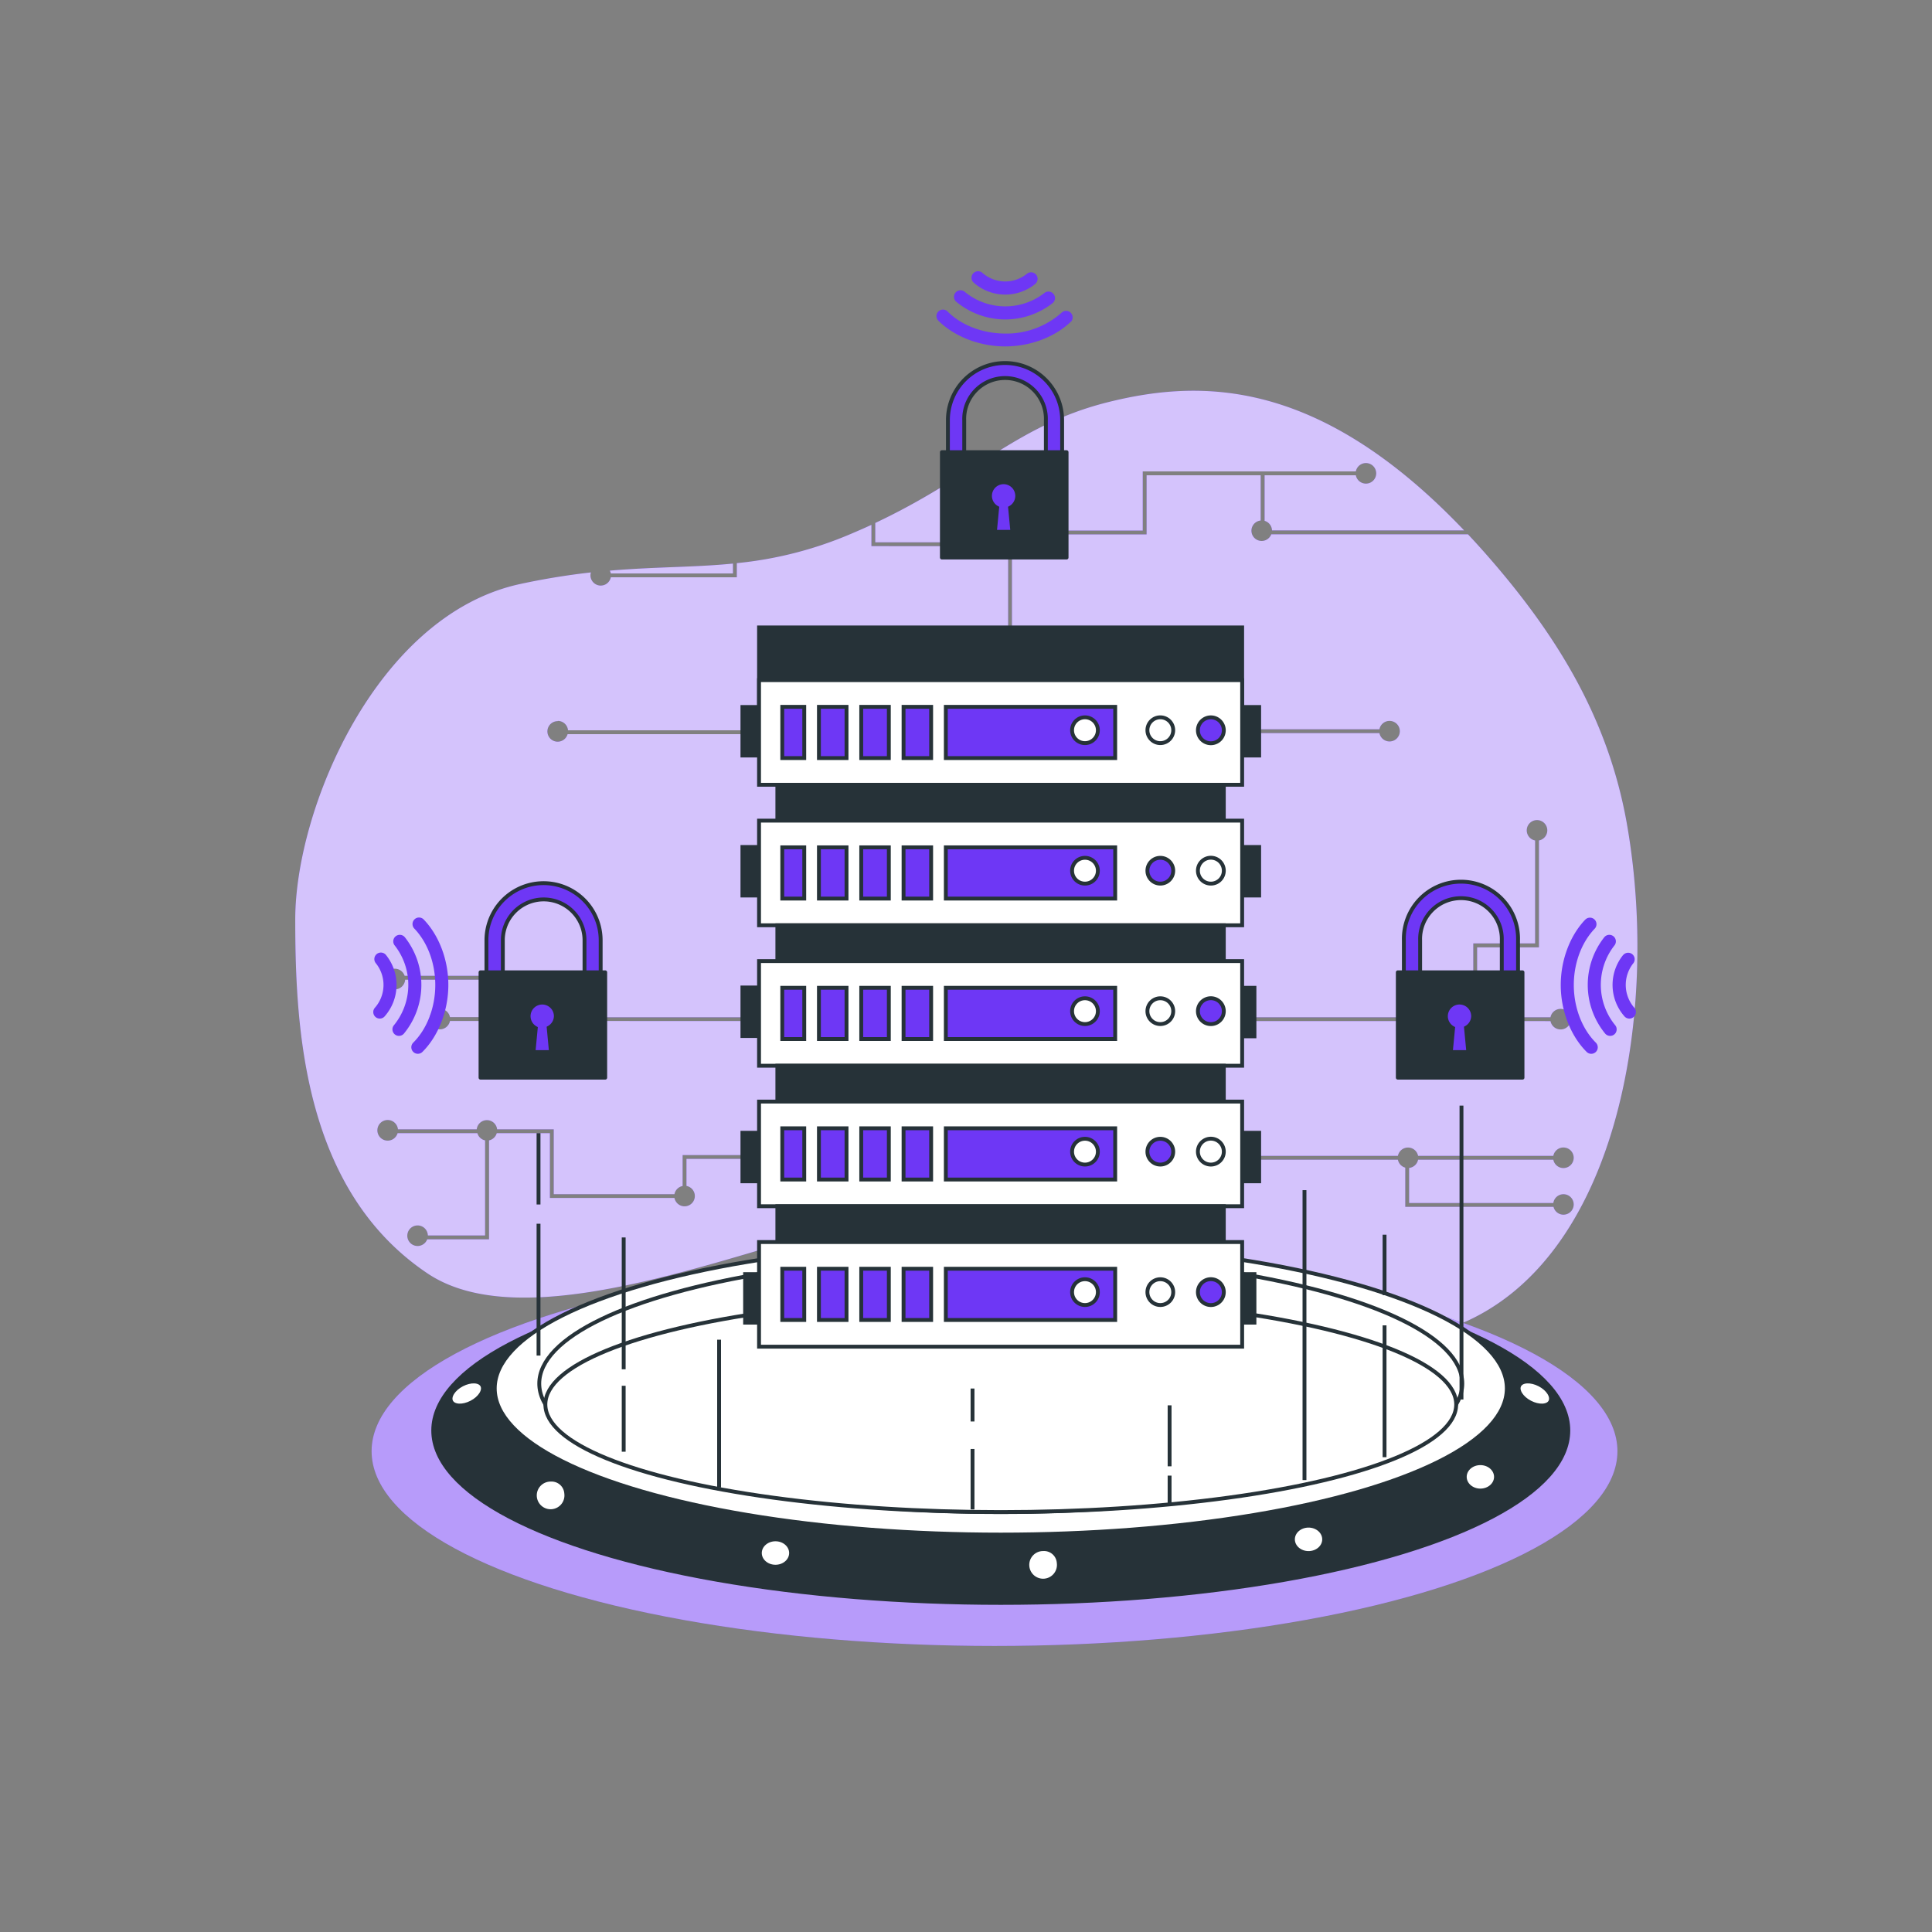 <svg xmlns="http://www.w3.org/2000/svg" viewBox="0 0 500 500"><rect x="0" y="0" width="500" height="500" fill="#808080" stroke="none"/><g id="freepik--background-simple--inject-39"><path d="M158.08,148.41h31.61v-2.56c-10.1,1-20,.82-31.87,1.83A2.54,2.54,0,0,1,158.08,148.41Z" style="fill:#6E37F5"></path><path d="M421,213c-4.84-27.18-18.16-48.54-35.28-68.28q-2.94-3.39-5.81-6.44H329a2.65,2.65,0,1,1-2.74-3.57V123H296.74V138.3H261.9V166h-1V137.3h34.84V122h55.15a2.66,2.66,0,1,1,0,1H327.28v11.79a2.66,2.66,0,0,1,1.91,2.48h49.73c-37.63-39.52-68.16-39.19-92.21-33.18-23.49,5.88-34.62,19.21-60.19,31.25v5h21.63v1H225.52v-5.51c-1.85.85-3.76,1.69-5.76,2.53a99.75,99.75,0,0,1-29.07,7.38v3.66H158.08a2.66,2.66,0,0,1-5.27-.5,2.38,2.38,0,0,1,.13-.76,182.67,182.67,0,0,0-18.32,3c-37.11,8-58.21,58.14-58.21,86.81s2.23,70.11,34.2,91.59S218.31,310.39,248.14,312s64,35,107,35C415.26,347,430.92,268.89,421,213Zm-39.72,31.15h16V217.51a2.66,2.66,0,1,1,1,0v27.66h-16V263h-1Zm-57.75-55.42H357a2.66,2.66,0,1,1,0,1h-33.5Zm-179.15-2.16A2.65,2.65,0,0,1,147,189h49.47v1H146.89a2.66,2.66,0,1,1-2.55-3.37Zm50.17,113.35H177.66v7a2.66,2.66,0,1,1-3.11,3.11H142.31V293.26H128.56a2.66,2.66,0,0,1-2,1.87v25.61h-16a2.66,2.66,0,1,1,.17-1h14.81V295.13a2.66,2.66,0,0,1-2-1.87H102.9a2.67,2.67,0,1,1,.09-1h20.39a2.65,2.65,0,0,1,5.27,0h14.66v16.79h31.24a2.66,2.66,0,0,1,2.11-2.11v-8h17.85Zm-64.06-35.69a2.66,2.66,0,0,1-5.22,0h-8.82a2.66,2.66,0,1,1,0-1h8.82a2.66,2.66,0,0,1,2.58-2.16v-7.53h-23a2.67,2.67,0,1,1-.13-1h24.14v8.72a2.7,2.7,0,0,1,1.64,2H401.27a2.66,2.66,0,1,1,0,1ZM402,311.34a2.65,2.65,0,1,1,.05,1H363.68V302.18a2.62,2.62,0,0,1-1.9-2.05H319.15v-1h42.63a2.66,2.66,0,0,1,5.22,0h35a2.66,2.66,0,1,1,0,1H367a2.66,2.66,0,0,1-2.32,2.13v9.08Z" style="fill:#6E37F5"></path><g style="opacity:0.7"><path d="M158.08,148.41h31.61v-2.56c-10.1,1-20,.82-31.87,1.83A2.54,2.54,0,0,1,158.08,148.41Z" style="fill:#fff"></path><path d="M421,213c-4.84-27.18-18.16-48.54-35.28-68.28q-2.94-3.39-5.81-6.44H329a2.65,2.65,0,1,1-2.74-3.57V123H296.74V138.3H261.9V166h-1V137.3h34.84V122h55.15a2.66,2.66,0,1,1,0,1H327.28v11.79a2.66,2.66,0,0,1,1.91,2.48h49.73c-37.63-39.52-68.16-39.19-92.21-33.18-23.49,5.88-34.62,19.21-60.19,31.25v5h21.63v1H225.52v-5.51c-1.85.85-3.76,1.69-5.76,2.53a99.75,99.75,0,0,1-29.07,7.38v3.66H158.08a2.66,2.66,0,0,1-5.27-.5,2.38,2.38,0,0,1,.13-.76,182.67,182.67,0,0,0-18.32,3c-37.11,8-58.21,58.14-58.21,86.81s2.23,70.11,34.2,91.59S218.31,310.39,248.14,312s64,35,107,35C415.26,347,430.92,268.89,421,213Zm-39.72,31.15h16V217.51a2.66,2.66,0,1,1,1,0v27.66h-16V263h-1Zm-57.75-55.42H357a2.66,2.66,0,1,1,0,1h-33.5Zm-179.15-2.16A2.65,2.65,0,0,1,147,189h49.47v1H146.89a2.66,2.66,0,1,1-2.55-3.37Zm50.17,113.35H177.66v7a2.66,2.66,0,1,1-3.11,3.11H142.31V293.26H128.56a2.66,2.66,0,0,1-2,1.87v25.61h-16a2.66,2.66,0,1,1,.17-1h14.81V295.13a2.66,2.66,0,0,1-2-1.87H102.9a2.67,2.67,0,1,1,.09-1h20.39a2.65,2.65,0,0,1,5.27,0h14.66v16.79h31.24a2.66,2.66,0,0,1,2.11-2.11v-8h17.85Zm-64.06-35.69a2.66,2.66,0,0,1-5.22,0h-8.82a2.66,2.66,0,1,1,0-1h8.82a2.66,2.66,0,0,1,2.58-2.16v-7.53h-23a2.67,2.67,0,1,1-.13-1h24.14v8.72a2.7,2.7,0,0,1,1.64,2H401.27a2.66,2.66,0,1,1,0,1ZM402,311.34a2.65,2.65,0,1,1,.05,1H363.68V302.18a2.62,2.62,0,0,1-1.9-2.05H319.15v-1h42.63a2.66,2.66,0,0,1,5.22,0h35a2.66,2.66,0,1,1,0,1H367a2.66,2.66,0,0,1-2.32,2.13v9.08Z" style="fill:#fff"></path></g></g><g id="freepik--Padlocks--inject-39"><path d="M272.78,122.77H247.43a2.11,2.11,0,0,1-2.11-2.1V108.73a14.78,14.78,0,1,1,29.56,0v11.94A2.1,2.1,0,0,1,272.78,122.77Zm-23.24-4.21h21.13v-9.83a10.57,10.57,0,1,0-21.13,0Z" style="fill:#6E37F5;stroke:#263238;stroke-linecap:round;stroke-linejoin:round"></path><rect x="243.76" y="117.02" width="32.27" height="27.27" style="fill:#263238;stroke:#263238;stroke-linecap:round;stroke-linejoin:round"></rect><path d="M263.25,128.34a3.52,3.52,0,1,0-5.18,3.09l-.59,6.2H262l-.59-6.2A3.5,3.5,0,0,0,263.25,128.34Z" style="fill:#6E37F5;stroke:#263238;stroke-miterlimit:10"></path><path d="M390.77,257.38H365.42a2.1,2.1,0,0,1-2.1-2.11V243.34a14.78,14.78,0,1,1,29.55,0v11.93A2.1,2.1,0,0,1,390.77,257.38Zm-23.24-4.21h21.13v-9.83a10.57,10.57,0,1,0-21.13,0Z" style="fill:#6E37F5;stroke:#263238;stroke-linecap:round;stroke-linejoin:round"></path><rect x="361.75" y="251.63" width="32.27" height="27.27" style="fill:#263238;stroke:#263238;stroke-linecap:round;stroke-linejoin:round"></rect><path d="M381.24,263a3.52,3.52,0,1,0-5.18,3.09l-.59,6.19H380L379.4,266A3.51,3.51,0,0,0,381.24,263Z" style="fill:#6E37F5;stroke:#263238;stroke-miterlimit:10"></path><path d="M153.37,257.38H128a2.1,2.1,0,0,1-2.11-2.11V243.34a14.78,14.78,0,0,1,29.56,0v11.93A2.1,2.1,0,0,1,153.37,257.38Zm-23.24-4.21h21.14v-9.83a10.57,10.57,0,0,0-21.14,0Z" style="fill:#6E37F5;stroke:#263238;stroke-linecap:round;stroke-linejoin:round"></path><rect x="124.36" y="251.63" width="32.27" height="27.27" style="fill:#263238;stroke:#263238;stroke-linecap:round;stroke-linejoin:round"></rect><path d="M143.85,263a3.52,3.52,0,1,0-5.19,3.09l-.59,6.19h4.52L142,266A3.5,3.5,0,0,0,143.85,263Z" style="fill:#6E37F5;stroke:#263238;stroke-miterlimit:10"></path><path d="M410.26,238c-4,4.18-6.38,10.58-6.34,17.09s2.55,13,6.7,17.14a1.69,1.69,0,0,0,2.39,0,1.65,1.65,0,0,0,.49-1.2,1.72,1.72,0,0,0-.49-1.19c-3.54-3.51-5.67-9-5.71-14.76s2-11.17,5.4-14.73a1.69,1.69,0,1,0-2.44-2.34Z" style="fill:#6E37F5"></path><path d="M415.19,242.55a19.9,19.9,0,0,0,.23,24.95,1.7,1.7,0,0,0,2.39.18,1.68,1.68,0,0,0,.58-1.3,1.64,1.64,0,0,0-.4-1.08,16.52,16.52,0,0,1-.19-20.6,1.69,1.69,0,1,0-2.61-2.15Z" style="fill:#6E37F5"></path><path d="M420.06,247.16a12.31,12.31,0,0,0,.31,15.83,1.69,1.69,0,0,0,3-1.1,1.62,1.62,0,0,0-.4-1.07,9,9,0,0,1-.23-11.58,1.69,1.69,0,0,0-2.66-2.08Z" style="fill:#6E37F5"></path><path d="M109.69,238c4,4.18,6.39,10.58,6.34,17.09s-2.55,13-6.7,17.14a1.69,1.69,0,1,1-2.38-2.4c3.53-3.51,5.66-9,5.7-14.76s-2-11.17-5.4-14.73a1.7,1.7,0,0,1,0-2.39A1.68,1.68,0,0,1,109.69,238Z" style="fill:#6E37F5"></path><path d="M104.77,242.55a19.89,19.89,0,0,1-.24,24.95,1.69,1.69,0,0,1-2.38.18,1.72,1.72,0,0,1-.59-1.3,1.66,1.66,0,0,1,.41-1.08,16.52,16.52,0,0,0,.19-20.6,1.69,1.69,0,0,1,2.61-2.15Z" style="fill:#6E37F5"></path><path d="M99.9,247.16A12.33,12.33,0,0,1,99.58,263a1.68,1.68,0,0,1-2.38.21,1.7,1.7,0,0,1-.6-1.31,1.67,1.67,0,0,1,.4-1.07,8.94,8.94,0,0,0,.24-11.58,1.68,1.68,0,0,1,.29-2.37A1.7,1.7,0,0,1,99.9,247.16Z" style="fill:#6E37F5"></path><path d="M277.08,83.31c-4.19,4-10.58,6.38-17.1,6.34S247,87.1,242.85,83a1.69,1.69,0,0,1,0-2.39,1.72,1.72,0,0,1,1.21-.49,1.64,1.64,0,0,1,1.18.5c3.51,3.53,9,5.66,14.76,5.7a21.42,21.42,0,0,0,14.74-5.4,1.69,1.69,0,0,1,2.34,2.44Z" style="fill:#6E37F5"></path><path d="M272.5,78.38a19.87,19.87,0,0,1-24.95-.23,1.69,1.69,0,1,1,2.2-2.56,16.52,16.52,0,0,0,20.6.19,1.69,1.69,0,0,1,2.15,2.6Z" style="fill:#6E37F5"></path><path d="M267.88,73.52a12.33,12.33,0,0,1-15.83-.32,1.69,1.69,0,0,1,1.1-3,1.64,1.64,0,0,1,1.08.4,8.94,8.94,0,0,0,11.57.23,1.69,1.69,0,0,1,2.08,2.67Z" style="fill:#6E37F5"></path></g><g id="freepik--Device--inject-39"><ellipse cx="257.38" cy="375.57" rx="161.21" ry="50.4" style="fill:#6E37F5"></ellipse><ellipse cx="257.38" cy="375.57" rx="161.21" ry="50.4" style="fill:#fff;opacity:0.5"></ellipse><ellipse cx="259" cy="370.22" rx="146.88" ry="44.61" style="fill:#263238;stroke:#263238;stroke-miterlimit:10"></ellipse><ellipse cx="259" cy="359.32" rx="130.96" ry="37.83" style="fill:#fff;stroke:#263238;stroke-miterlimit:10"></ellipse><ellipse cx="259" cy="358.07" rx="119.44" ry="33.26" style="fill:#fff;stroke:#263238;stroke-miterlimit:10"></ellipse><ellipse cx="259" cy="363.47" rx="117.86" ry="27.85" style="fill:#fff;stroke:#263238;stroke-miterlimit:10"></ellipse><path d="M146.54,386.47a4.08,4.08,0,1,1-4-3.54A3.81,3.81,0,0,1,146.54,386.47Z" style="fill:#fff;stroke:#263238;stroke-miterlimit:10"></path><ellipse cx="200.69" cy="401.92" rx="4.04" ry="3.54" style="fill:#fff;stroke:#263238;stroke-miterlimit:10"></ellipse><path d="M274,404.45a4.08,4.08,0,1,1-4-3.54A3.81,3.81,0,0,1,274,404.45Z" style="fill:#fff;stroke:#263238;stroke-miterlimit:10"></path><ellipse cx="338.65" cy="398.38" rx="4.04" ry="3.54" style="fill:#fff;stroke:#263238;stroke-miterlimit:10"></ellipse><ellipse cx="383.12" cy="382.21" rx="4.04" ry="3.54" style="fill:#fff;stroke:#263238;stroke-miterlimit:10"></ellipse><path d="M401.22,362.73c-.67,1.28-3,1.38-5.22.23s-3.47-3.13-2.8-4.41,3-1.38,5.22-.23S401.89,361.45,401.22,362.73Z" style="fill:#fff;stroke:#263238;stroke-miterlimit:10"></path><path d="M116.78,362.73c.67,1.28,3,1.38,5.22.23s3.47-3.13,2.8-4.41-3-1.38-5.22-.23S116.11,361.45,116.78,362.73Z" style="fill:#fff;stroke:#263238;stroke-miterlimit:10"></path><line x1="139.37" y1="350.82" x2="139.37" y2="316.7" style="fill:none;stroke:#263238;stroke-miterlimit:10"></line><line x1="161.41" y1="375.7" x2="161.41" y2="358.64" style="fill:none;stroke:#263238;stroke-miterlimit:10"></line><line x1="161.41" y1="354.37" x2="161.41" y2="320.25" style="fill:none;stroke:#263238;stroke-miterlimit:10"></line><line x1="358.32" y1="377.12" x2="358.32" y2="343" style="fill:none;stroke:#263238;stroke-miterlimit:10"></line><line x1="337.6" y1="383.04" x2="337.6" y2="308.01" style="fill:none;stroke:#263238;stroke-miterlimit:10"></line><line x1="251.69" y1="390.63" x2="251.69" y2="374.99" style="fill:none;stroke:#263238;stroke-miterlimit:10"></line><line x1="186.1" y1="384.96" x2="186.1" y2="346.71" style="fill:none;stroke:#263238;stroke-miterlimit:10"></line><line x1="302.69" y1="389.62" x2="302.69" y2="381.89" style="fill:none;stroke:#263238;stroke-miterlimit:10"></line><line x1="302.69" y1="379.48" x2="302.69" y2="363.7" style="fill:none;stroke:#263238;stroke-miterlimit:10"></line><line x1="251.69" y1="367.88" x2="251.69" y2="359.35" style="fill:none;stroke:#263238;stroke-miterlimit:10"></line><line x1="358.32" y1="335.18" x2="358.32" y2="319.54" style="fill:none;stroke:#263238;stroke-miterlimit:10"></line><line x1="378.23" y1="362.19" x2="378.23" y2="286.13" style="fill:none;stroke:#263238;stroke-miterlimit:10"></line><line x1="139.37" y1="311.72" x2="139.37" y2="293.26" style="fill:none;stroke:#263238;stroke-miterlimit:10"></line><rect x="319.9" y="255.64" width="4.75" height="12.56" style="fill:#263238;stroke:#263238;stroke-miterlimit:10"></rect><rect x="196.44" y="162.38" width="125.03" height="27.08" style="fill:#263238;stroke:#263238;stroke-miterlimit:10"></rect><rect x="319.9" y="329.74" width="4.75" height="12.56" style="fill:#263238;stroke:#263238;stroke-miterlimit:10"></rect><rect x="192.83" y="329.74" width="4.75" height="12.56" style="fill:#263238;stroke:#263238;stroke-miterlimit:10"></rect><rect x="192.14" y="182.97" width="4.75" height="12.56" style="fill:#263238;stroke:#263238;stroke-miterlimit:10"></rect><rect x="192.14" y="293.16" width="4.75" height="12.56" style="fill:#263238;stroke:#263238;stroke-miterlimit:10"></rect><rect x="192.14" y="255.56" width="4.75" height="12.56" style="fill:#263238;stroke:#263238;stroke-miterlimit:10"></rect><rect x="321.12" y="182.97" width="4.75" height="12.56" style="fill:#263238;stroke:#263238;stroke-miterlimit:10"></rect><rect x="321.12" y="293.16" width="4.75" height="12.56" style="fill:#263238;stroke:#263238;stroke-miterlimit:10"></rect><rect x="192.14" y="219.2" width="4.75" height="12.56" style="fill:#263238;stroke:#263238;stroke-miterlimit:10"></rect><rect x="321.12" y="219.2" width="4.75" height="12.56" style="fill:#263238;stroke:#263238;stroke-miterlimit:10"></rect><rect x="196.44" y="176.02" width="125.03" height="27.08" style="fill:#fff;stroke:#263238;stroke-miterlimit:10"></rect><rect x="222.89" y="182.93" width="7.14" height="13.26" style="fill:#6E37F5;stroke:#263238;stroke-miterlimit:10"></rect><rect x="211.94" y="182.93" width="7.14" height="13.26" style="fill:#6E37F5;stroke:#263238;stroke-miterlimit:10"></rect><rect x="202.45" y="182.93" width="5.69" height="13.26" style="fill:#6E37F5;stroke:#263238;stroke-miterlimit:10"></rect><rect x="233.84" y="182.93" width="7.14" height="13.26" style="fill:#6E37F5;stroke:#263238;stroke-miterlimit:10"></rect><rect x="244.78" y="182.93" width="43.83" height="13.26" style="fill:#6E37F5;stroke:#263238;stroke-miterlimit:10"></rect><circle cx="300.29" cy="188.98" r="3.34" style="fill:#fff;stroke:#263238;stroke-miterlimit:10"></circle><path d="M316.72,189a3.35,3.35,0,1,0-3.34,3.35A3.35,3.35,0,0,0,316.72,189Z" style="fill:#6E37F5;stroke:#263238;stroke-miterlimit:10"></path><circle cx="280.79" cy="188.98" r="3.34" style="fill:#fff;stroke:#263238;stroke-miterlimit:10"></circle><rect x="201.18" y="203.1" width="115.54" height="9.27" style="fill:#263238;stroke:#263238;stroke-miterlimit:10"></rect><rect x="196.44" y="212.38" width="125.03" height="27.08" style="fill:#fff;stroke:#263238;stroke-miterlimit:10"></rect><rect x="211.94" y="219.29" width="7.14" height="13.26" style="fill:#6E37F5;stroke:#263238;stroke-miterlimit:10"></rect><rect x="233.84" y="219.29" width="7.14" height="13.26" style="fill:#6E37F5;stroke:#263238;stroke-miterlimit:10"></rect><rect x="222.89" y="219.29" width="7.14" height="13.26" style="fill:#6E37F5;stroke:#263238;stroke-miterlimit:10"></rect><rect x="202.45" y="219.29" width="5.69" height="13.26" style="fill:#6E37F5;stroke:#263238;stroke-miterlimit:10"></rect><rect x="244.78" y="219.29" width="43.83" height="13.26" style="fill:#6E37F5;stroke:#263238;stroke-miterlimit:10"></rect><circle cx="300.29" cy="225.34" r="3.34" style="fill:#6E37F5;stroke:#263238;stroke-miterlimit:10"></circle><path d="M316.72,225.34a3.35,3.35,0,1,0-3.34,3.34A3.34,3.34,0,0,0,316.72,225.34Z" style="fill:#fff;stroke:#263238;stroke-miterlimit:10"></path><circle cx="280.79" cy="225.34" r="3.34" style="fill:#fff;stroke:#263238;stroke-miterlimit:10"></circle><rect x="201.18" y="239.46" width="115.54" height="9.27" style="fill:#263238;stroke:#263238;stroke-miterlimit:10"></rect><rect x="196.44" y="248.73" width="125.03" height="27.08" style="fill:#fff;stroke:#263238;stroke-miterlimit:10"></rect><rect x="222.89" y="255.64" width="7.14" height="13.26" style="fill:#6E37F5;stroke:#263238;stroke-miterlimit:10"></rect><rect x="233.84" y="255.64" width="7.14" height="13.26" style="fill:#6E37F5;stroke:#263238;stroke-miterlimit:10"></rect><rect x="211.94" y="255.64" width="7.14" height="13.26" style="fill:#6E37F5;stroke:#263238;stroke-miterlimit:10"></rect><rect x="244.78" y="255.64" width="43.83" height="13.26" style="fill:#6E37F5;stroke:#263238;stroke-miterlimit:10"></rect><rect x="202.45" y="255.64" width="5.69" height="13.26" style="fill:#6E37F5;stroke:#263238;stroke-miterlimit:10"></rect><circle cx="300.29" cy="261.69" r="3.34" style="fill:#fff;stroke:#263238;stroke-miterlimit:10"></circle><path d="M316.72,261.69a3.35,3.35,0,1,0-3.34,3.35A3.35,3.35,0,0,0,316.72,261.69Z" style="fill:#6E37F5;stroke:#263238;stroke-miterlimit:10"></path><circle cx="280.79" cy="261.69" r="3.34" style="fill:#fff;stroke:#263238;stroke-miterlimit:10"></circle><rect x="201.18" y="275.81" width="115.54" height="9.27" style="fill:#263238;stroke:#263238;stroke-miterlimit:10"></rect><rect x="196.44" y="285.09" width="125.03" height="27.08" style="fill:#fff;stroke:#263238;stroke-miterlimit:10"></rect><rect x="233.84" y="292" width="7.14" height="13.26" style="fill:#6E37F5;stroke:#263238;stroke-miterlimit:10"></rect><rect x="211.94" y="292" width="7.14" height="13.26" style="fill:#6E37F5;stroke:#263238;stroke-miterlimit:10"></rect><rect x="222.89" y="292" width="7.14" height="13.26" style="fill:#6E37F5;stroke:#263238;stroke-miterlimit:10"></rect><rect x="202.45" y="292" width="5.69" height="13.26" style="fill:#6E37F5;stroke:#263238;stroke-miterlimit:10"></rect><rect x="244.78" y="292" width="43.83" height="13.26" style="fill:#6E37F5;stroke:#263238;stroke-miterlimit:10"></rect><circle cx="300.29" cy="298.05" r="3.34" style="fill:#6E37F5;stroke:#263238;stroke-miterlimit:10"></circle><path d="M316.72,298.05a3.35,3.35,0,1,0-3.34,3.34A3.34,3.34,0,0,0,316.72,298.05Z" style="fill:#fff;stroke:#263238;stroke-miterlimit:10"></path><circle cx="280.79" cy="298.05" r="3.34" style="fill:#fff;stroke:#263238;stroke-miterlimit:10"></circle><rect x="201.18" y="312.17" width="115.54" height="9.27" style="fill:#263238;stroke:#263238;stroke-miterlimit:10"></rect><rect x="196.44" y="321.44" width="125.03" height="27.08" style="fill:#fff;stroke:#263238;stroke-miterlimit:10"></rect><rect x="211.94" y="328.35" width="7.14" height="13.26" style="fill:#6E37F5;stroke:#263238;stroke-miterlimit:10"></rect><rect x="222.89" y="328.35" width="7.14" height="13.26" style="fill:#6E37F5;stroke:#263238;stroke-miterlimit:10"></rect><rect x="233.84" y="328.35" width="7.14" height="13.26" style="fill:#6E37F5;stroke:#263238;stroke-miterlimit:10"></rect><rect x="202.45" y="328.35" width="5.69" height="13.26" style="fill:#6E37F5;stroke:#263238;stroke-miterlimit:10"></rect><rect x="244.78" y="328.35" width="43.83" height="13.26" style="fill:#6E37F5;stroke:#263238;stroke-miterlimit:10"></rect><circle cx="300.29" cy="334.4" r="3.34" style="fill:#fff;stroke:#263238;stroke-miterlimit:10"></circle><path d="M316.72,334.4a3.35,3.35,0,1,0-3.34,3.35A3.35,3.35,0,0,0,316.72,334.4Z" style="fill:#6E37F5;stroke:#263238;stroke-miterlimit:10"></path><circle cx="280.79" cy="334.4" r="3.34" style="fill:#fff;stroke:#263238;stroke-miterlimit:10"></circle></g></svg>